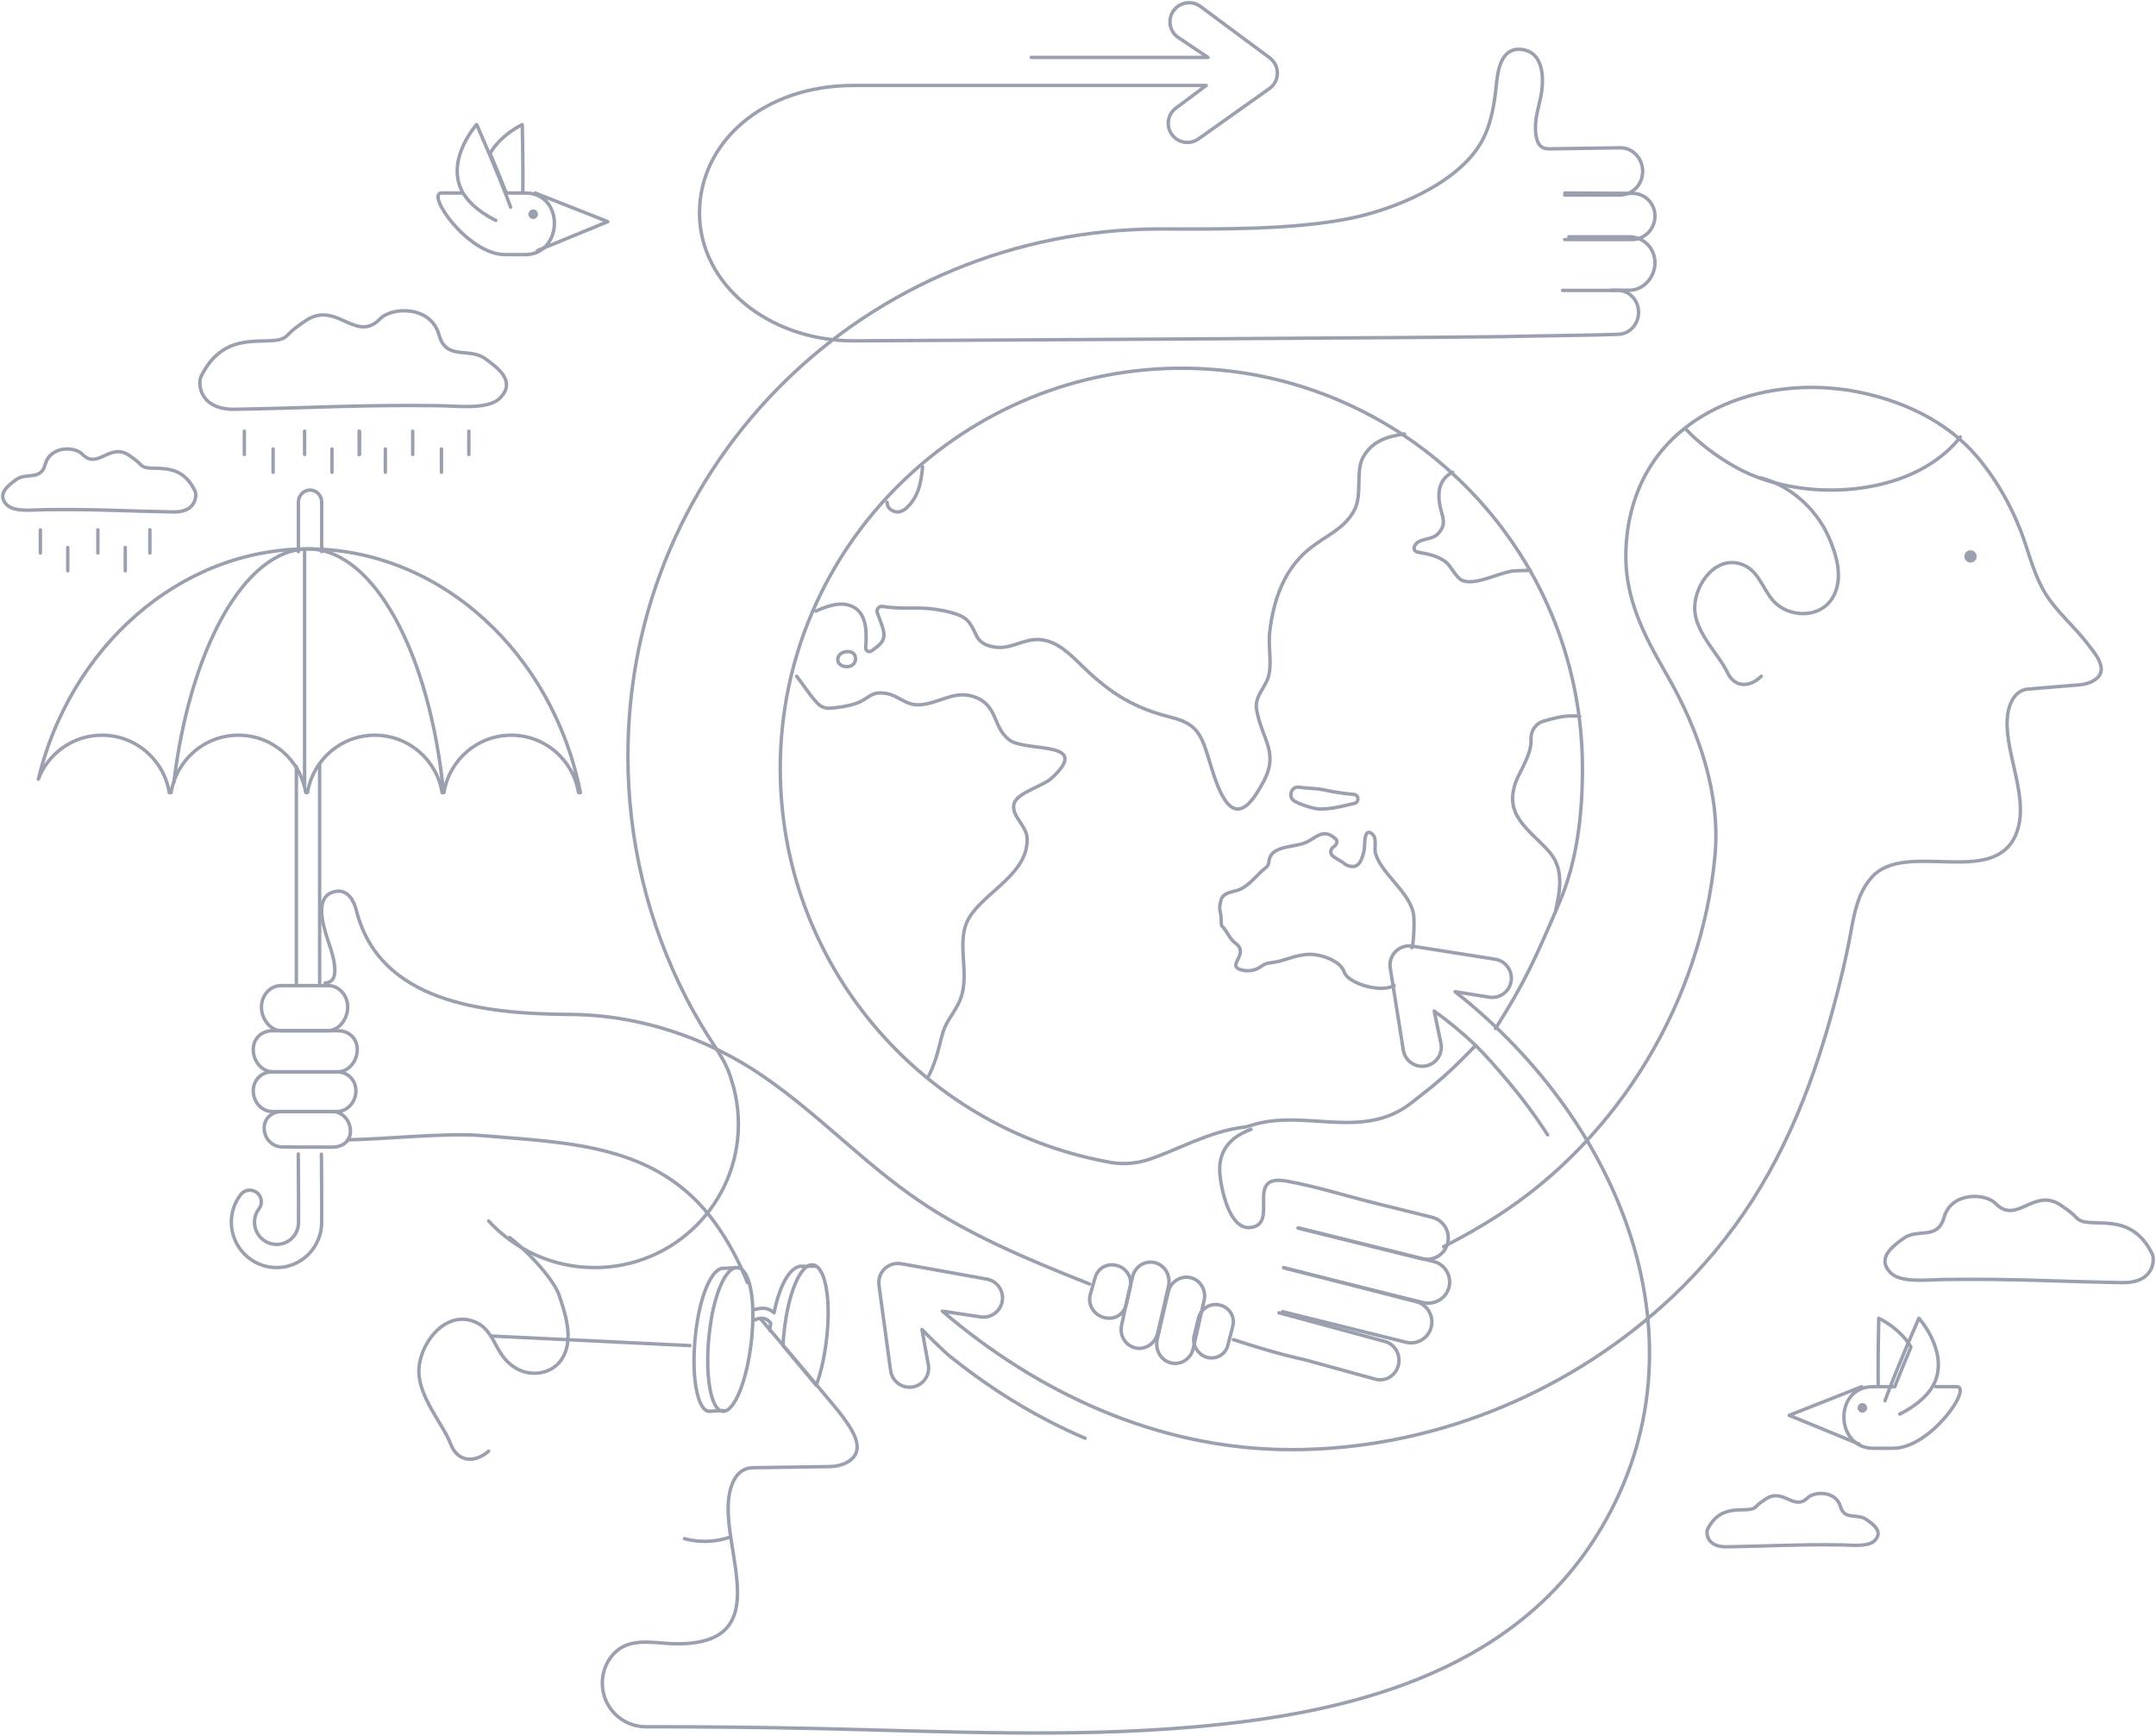 <?xml version="1.0" encoding="UTF-8"?>
<svg width="1575px" height="1268px" viewBox="0 0 1575 1268" version="1.1" xmlns="http://www.w3.org/2000/svg" xmlns:xlink="http://www.w3.org/1999/xlink">
    <!-- Generator: Sketch 64 (93537) - https://sketch.com -->
    <title>Group 153</title>
    <desc>Created with Sketch.</desc>
    <g id="Symbols" stroke="none" stroke-width="1" fill="none" fill-rule="evenodd" opacity="0.7">
        <g id="Group-153" transform="translate(2, 2)">
            <g>
                <path d="M1141.016,140.463 L1181.519,140.463 C1190.827,140.324 1198.04,132.595 1198,123.094 C1197.961,113.595 1190.669,105.933 1181.733,105.976 C1178.522,106.022 1143.88,106.534 1129.772,106.732 C1128.734,106.748 1127.833,106.626 1126.824,106.424 C1120.701,105.194 1119.499,97.072 1119.702,89.797 C1119.899,82.774 1121.959,76.407 1123.395,69.613 C1126.081,56.909 1126.502,35.994 1109.355,34.107 C1095.143,32.548 1092.322,48.304 1091.259,58.665 C1089.727,73.596 1087.545,89.015 1079.903,102.222 C1062.419,132.433 1015.969,151.277 983.417,157.709 C941.625,165.966 888.52,165.355 846.065,165.261 C631.03,165.263 456.71,335.653 456.71,550.193 C456.71,580.83 460.293,611.46 467.468,641.253 C474.659,671.128 485.448,700.127 499.521,727.454 C504.213,736.57 509.51,745.593 514.967,754.364 C520.245,762.847 526.393,770.973 530.067,780.319 C531.633,784.304 532.882,788.407 533.972,792.546 C536.266,801.252 537.414,810.248 537.414,819.25 C537.414,877.103 490.407,924 432.422,924 C401.774,924 374.194,910.899 355,890.005" id="Stroke-5" stroke="#70778D" stroke-width="2.5" stroke-linecap="round" stroke-linejoin="round"></path>
                <path d="M751.333,39.927 L880.463,39.948 L858.322,25.101 C852.133,20.513 850.851,11.787 855.451,5.611 C857.55,2.796 860.518,0.994 863.7,0.318 C867.088,-0.413 870.734,0.103 873.862,2.001 C874.243,2.22 874.617,2.477 874.986,2.746 L892.734,15.908 L900.427,21.616 L914.957,32.399 L921.644,37.355 L925.507,40.219 C929.096,42.88 931.188,47.071 931.142,51.539 C931.098,55.997 928.903,60.16 925.269,62.745 L923.821,63.774 L923.113,64.279 L918.108,67.83 L873.479,99.482 C871.794,100.681 869.948,101.449 868.043,101.806 C862.828,102.805 857.286,100.79 854.011,96.195 C852.316,93.823 851.48,91.113 851.428,88.405 C851.365,85.216 852.404,82.041 854.433,79.487 C855.24,78.479 856.187,77.561 857.294,76.772 L879.183,60.427 L621.76,60.427 C555.061,60.427 509,102.192 509,153.713 C509,205.235 558.911,247 621.76,247 C621.76,247 1102.762,244.486 1105.644,243.701 C1124.372,243.292 1170.899,242.75 1179.993,242.222 C1188.339,242.157 1195.052,234.932 1195,226.075 C1194.948,217.216 1188.135,210.086 1179.8,210.149 L1139.454,210.149" id="Stroke-25" stroke="#70778D" stroke-width="2.5" stroke-linecap="round" stroke-linejoin="round"></path>
                <path d="M1141,173 L1190.738,173 C1200.098,172.688 1207.218,164.581 1206.995,155.431 C1206.783,146.279 1199.302,139.041 1190.309,139.262 L1141.117,139" id="Stroke-1" stroke="#70778D" stroke-width="2.5" stroke-linecap="round" stroke-linejoin="round"></path>
                <path d="M1175.501,210 L1188.89,210 C1199.165,209.712 1207.272,199.837 1206.993,189.401 C1206.711,178.963 1198.161,170.721 1187.883,171.007 L1144,171.007" id="Stroke-3" stroke="#70778D" stroke-width="2.5" stroke-linecap="round" stroke-linejoin="round"></path>
                <path d="M936,924.271 L1037.964,949.685 C1046.733,951.392 1054.958,945.993 1056.683,937.629 C1058.399,929.249 1052.977,921.059 1044.56,919.353 L946.481,895" id="Stroke-7" stroke="#70778D" stroke-width="2.5" stroke-linecap="round" stroke-linejoin="round"></path>
                <path d="M935,956.193 L1025.738,978.688 C1033.976,980.381 1042.03,975.016 1043.697,966.741 C1045.359,958.469 1040.025,950.397 1031.751,948.721 L935.639,924" id="Stroke-9" stroke="#70778D" stroke-width="2.5" stroke-linecap="round" stroke-linejoin="round"></path>
                <path d="M932.251,957 L1009.205,977.859 C1016.632,979.569 1021.333,987.18 1019.663,994.859 C1017.995,1002.538 1010.632,1007.366 1003.191,1005.656 L952.489,991.688 C930.416,986.62 919.74,983.23 899,976.646" id="Stroke-11" stroke="#70778D" stroke-width="2.5" stroke-linecap="round" stroke-linejoin="round"></path>
                <path d="M911.909,823 C896.351,828.795 887.68,838.964 889.164,855.906 C890.089,866.512 896.085,896.126 911.065,894.774 C933.467,892.765 906.476,855.346 937.515,860.774 C959.011,864.541 980.39,871.419 1001.56,876.673 C1015.652,880.17 1029.745,883.686 1043.838,887.182 C1052.224,889.075 1057.505,897.44 1055.617,905.843 C1053.709,914.247 1045.378,919.521 1036.647,917.608 L946.229,895.122" id="Stroke-13" stroke="#70778D" stroke-width="2.5" stroke-linecap="round" stroke-linejoin="round"></path>
                <path d="M1075.324,762.424 L1066.289,771.574 C1057.061,780.915 1047.265,789.567 1036.973,797.425 C1036.973,797.425 1029.379,803.426 1029.359,803.445 C992.973,832.236 950.114,806.944 910.465,820.605 C909.399,820.973 908.294,821.227 907.174,821.357 C881.178,824.329 857.916,838.367 836.5,845.241 C826.592,848.432 815.99,848.855 805.85,846.509 C670.396,820.775 568,701.989 568,559.316 L568,558.393 C568.52,396.448 702.761,264.834 865.067,267.027 C1025.005,269.2 1154,399.237 1154,559.336 C1154,593.032 1150.141,626.922 1137.23,657.174 C1119.058,699.754 1111.093,716.972 1090.461,749.346" id="Stroke-15" stroke="#70778D" stroke-width="2.5" stroke-linecap="round" stroke-linejoin="round"></path>
                <path d="M354.973,1058.094 C344.796,1066.995 332.288,1066.336 327.133,1052.678 C321.471,1037.675 302.275,1017.213 304.125,996.92 C306.014,976.227 326.099,953.487 347.102,964.702 C355.296,969.076 358.535,977.887 363.044,985.41 C367.665,993.122 374.668,999.141 383.69,1000.751 C393.044,1002.42 402.865,999.162 408.256,991.073 C417.41,977.341 411.346,958.696 406.48,944.238 C402.995,933.885 385.973,914.059 370.273,902" id="Stroke-17" stroke="#70778D" stroke-width="2.5" stroke-linecap="round" stroke-linejoin="round"></path>
                <path d="M1284.647,491.988 C1276.194,500.373 1265.105,500.548 1259.719,488.936 C1253.806,476.178 1235.604,459.47 1236.007,441.644 C1236.417,423.464 1252.783,402.403 1272.022,410.929 C1283.046,415.815 1285.938,428.691 1293.532,437.045 C1302.472,446.879 1319.169,449.486 1330.246,441.671 C1333.003,439.727 1335.293,437.186 1336.974,434.278 C1344.959,420.476 1339.606,402.924 1333.521,389.475 C1324.521,369.59 1305.431,352.298 1283.833,347" id="Stroke-19" stroke="#70778D" stroke-width="2.5" stroke-linecap="round" stroke-linejoin="round"></path>
                <path d="M1229,311 C1239.727,322.227 1252.422,331.887 1267.245,339.977 C1308.516,362.501 1374.215,362.192 1413.5,333.213 C1420.457,328.081 1425.894,322.725 1430,317.22" id="Stroke-21" stroke="#70778D" stroke-width="2.5" stroke-linecap="round" stroke-linejoin="round"></path>
                <path d="M1052.56,908.715 C1066.085,901.889 1079.276,894.389 1092.018,886.188 C1180.935,828.97 1240.832,728.829 1250.787,623.696 C1255.1,578.138 1239.363,531.922 1215.085,489.954 C1206.727,475.504 1199.089,461.517 1193.687,446.877 C1188.552,432.926 1185.443,418.39 1185.697,402.278 C1185.722,400.694 1185.776,399.088 1185.864,397.464 C1190.882,307.358 1272.973,274.036 1341.505,282.187 L1347.889,282.947 L1351.965,283.687 C1385.718,289.826 1419.566,304.79 1442.401,331.79 C1458.161,350.427 1470.221,372.797 1477.803,395.991 C1482.57,410.568 1486.747,424.862 1496.057,437.279 C1504.399,448.407 1515.404,458.155 1523.509,468.939 C1528.582,475.687 1540.54,488.751 1526.145,495.886 C1523.274,497.309 1520.113,498.045 1516.924,498.309 L1479.727,501.378 C1468.835,502.096 1464.695,514.253 1464.26,524.101 C1463.106,550.287 1481.343,582.906 1470.48,608.02 C1453.996,646.131 1390.703,612.057 1365.958,638.207 C1355.165,649.613 1352.46,665.726 1349.759,680.6 C1346.501,698.518 1342.107,716.27 1337.378,733.849 C1333.171,749.488 1328.48,764.998 1323.174,780.3 C1313.096,809.361 1300.562,837.612 1284.821,864.055 C1268.66,891.2 1249.148,916.269 1226.728,938.507 C1222.244,942.957 1217.651,947.293 1212.953,951.515 C1138.796,1018.186 1041.298,1057 941.466,1057 C842.617,1057 755.044,1014.438 686.386,955.822 L713.963,959.955 C715.302,960.192 716.622,960.225 717.907,960.094 C721.155,959.751 724.154,958.262 726.392,955.978 C728.292,954.036 729.647,951.538 730.159,948.658 C731.155,943.086 728.721,937.705 724.36,934.676 C722.771,933.564 720.93,932.781 718.894,932.421 L665.028,922.733 L658.987,921.646 L658.129,921.493 L656.38,921.183 C650.584,920.15 644.573,922.841 641.607,928.353 C640.144,931.067 639.737,934.235 640.156,937.293 L640.747,941.613 L641.878,949.882 L644.325,967.85 L645.62,977.364 L648.615,999.306 C648.683,999.762 648.76,1000.208 648.867,1000.634 C649.699,1004.204 651.878,1007.177 654.772,1009.088 C657.483,1010.888 660.848,1011.746 664.33,1011.268 C671.966,1010.221 677.316,1003.173 676.27,995.521 C676.27,995.521 671.702,970.366 671.495,969.213 C676.824,974.682 682.286,980.032 687.869,985.259 C689.389,986.682 690.965,988.045 692.588,989.342 C715.075,1007.304 739.072,1023.215 764.662,1036.412 C773.185,1040.808 781.862,1044.9 790.685,1048.652" id="Stroke-23" stroke="#70778D" stroke-width="2.5" stroke-linecap="round" stroke-linejoin="round"></path>
                <path d="M203.56,751 C195.335,750.874 188.965,742.315 189,733.638 C189.035,724.96 195.477,717.962 203.371,718 L237.632,718 C245.525,717.964 251.965,724.96 252,733.638 C252.033,742.315 245.663,750.874 237.438,751 L203.56,751 Z" id="Stroke-27" stroke="#70778D" stroke-width="2.5" stroke-linecap="round" stroke-linejoin="round"></path>
                <path d="M204.209,835.84 C197.022,835.931 191.115,829.886 191.002,822.326 C190.888,814.767 196.666,810.092 203.843,810.001 L240.793,810.001 C247.979,809.911 253.885,816.481 253.998,824.038 C254.113,831.597 248.334,835.907 241.157,836 C241.157,836 208.698,836.007 204.209,835.84 Z" id="Stroke-29" stroke="#70778D" stroke-width="2.5" stroke-linecap="round" stroke-linejoin="round"></path>
                <path d="M1259.427,1127.995 C1244.505,1128.255 1244.258,1117.514 1245.425,1115.168 C1255.796,1094.276 1274.893,1104.478 1280.509,1098.882 C1283.41,1096.001 1284.271,1095.576 1287.645,1093.261 C1300.53,1084.321 1308.421,1102.237 1318.459,1092.228 C1323.338,1087.359 1339.153,1086.932 1342.47,1098.501 C1345.436,1108.944 1354.689,1103.271 1361.412,1108.022 C1366.895,1111.877 1373.621,1116.903 1367.689,1123.248 C1362.929,1128.339 1350.725,1126.667 1341.831,1126.567 C1307.954,1126.21 1293.21,1127.407 1259.427,1127.995 Z" id="Stroke-31" stroke="#70778D" stroke-width="2.5" stroke-linecap="round" stroke-linejoin="round"></path>
                <path d="M1548.378,934.992 C1571.774,935.413 1572.164,918.062 1570.333,914.272 C1554.074,880.524 1524.128,897.003 1515.324,887.962 C1510.772,883.311 1509.423,882.623 1504.133,878.883 C1483.93,864.443 1471.556,893.386 1455.815,877.215 C1448.165,869.35 1423.368,868.66 1418.165,887.349 C1413.518,904.218 1399.006,895.056 1388.467,902.729 C1379.871,908.958 1369.32,917.076 1378.626,927.324 C1386.087,935.55 1405.222,932.848 1419.167,932.684 C1472.287,932.111 1495.406,934.043 1548.378,934.992 Z" id="Stroke-33" stroke="#70778D" stroke-width="2.5" stroke-linecap="round" stroke-linejoin="round"></path>
                <path d="M1441.625,402.705 C1442.617,404.983 1441.574,407.634 1439.296,408.625 C1437.018,409.617 1434.366,408.572 1433.374,406.294 C1432.383,404.015 1433.429,401.365 1435.705,400.375 C1437.984,399.383 1440.634,400.426 1441.625,402.705" id="Fill-35" fill="#70778D"></path>
                <path d="M794,936 L789.277,934.122 C749.049,918.128 705.728,899.94 669.604,875.369 C629.065,847.793 597.01,812.919 556.144,784.662 C514.394,755.797 463.991,739.076 413.184,739.076 C349.718,738.528 274.932,729.79 258.251,662.786 C256.695,656.54 252.401,648.168 244.245,649.067 C226.684,651.006 234.114,674.272 237.371,684.323 C239.448,690.738 249.035,715.581 235.582,716.074" id="Stroke-37" stroke="#70778D" stroke-width="2.5" stroke-linecap="round" stroke-linejoin="round"></path>
                <path d="M232.813,841.173 L233,872.761 L233,890.841 C233,909.123 218.248,924 200.113,924 C181.854,924 167,909.123 167,890.841 C167,883.528 169.333,876.593 173.743,870.783 C176.57,867.061 181.872,866.336 185.589,869.167 C189.306,871.998 190.03,877.31 187.204,881.031 C185.047,883.871 183.908,887.263 183.908,890.841 C183.908,899.788 191.178,907.068 200.113,907.068 C209.072,907.068 216.094,899.939 216.094,890.841 L216.094,872.811 L215.903,841" id="Stroke-39" stroke="#70778D" stroke-width="2.5" stroke-linecap="round" stroke-linejoin="round"></path>
                <path d="M216,401 L216,364.837 C216,359.954 219.825,356 224.5,356 C229.197,356 233,359.954 233,364.837 L233,400.956" id="Stroke-41" stroke="#70778D" stroke-width="2.5" stroke-linecap="round" stroke-linejoin="round"></path>
                <line x1="231.5" y1="716" x2="231.5" y2="556" id="Stroke-43" stroke="#70778D" stroke-width="2.5" stroke-linecap="round" stroke-linejoin="round"></line>
                <line x1="214.5" y1="718" x2="214.5" y2="558" id="Stroke-45" stroke="#70778D" stroke-width="2.5" stroke-linecap="round" stroke-linejoin="round"></line>
                <path d="M72.514,535.082 C97.269,535.082 117.797,553.226 121.67,577 L123.005,577 C126.879,553.226 147.407,535.082 172.163,535.082 C196.918,535.082 217.446,553.226 221.319,577 L222.654,577 C226.528,553.226 247.056,535.082 271.812,535.082 C296.565,535.082 317.093,553.226 320.968,577 L322.303,577 C326.177,553.226 346.705,535.082 371.461,535.082 C396.214,535.082 416.742,553.226 420.617,577 L422,577 C402.262,476.487 320.638,399 222.925,399 C128.417,399 48.967,471.633 26,567.2 C33.184,548.418 51.293,535.082 72.514,535.082 Z" id="Stroke-47" stroke="#70778D" stroke-width="2.5" stroke-linecap="round" stroke-linejoin="round"></path>
                <path d="M321.312,577 L322,577 C312.182,476.487 271.575,399 222.966,399 C175.95,399 136.425,474.119 125,569.687" id="Stroke-49" stroke="#70778D" stroke-width="2.5" stroke-linecap="round" stroke-linejoin="round"></path>
                <path d="M124.728,371.995 C141.557,372.301 141.837,359.632 140.52,356.865 C128.825,332.225 107.283,344.257 100.949,337.656 C97.674,334.259 96.704,333.757 92.898,331.026 C78.362,320.483 69.461,341.614 58.138,329.808 C52.635,324.065 34.795,323.561 31.055,337.208 C27.709,349.526 17.271,342.834 9.688,348.436 C3.503,352.985 -4.086,358.911 2.608,366.394 C7.976,372.4 21.742,370.428 31.774,370.309 C69.987,369.891 86.618,371.3 124.728,371.995 Z" id="Stroke-51" stroke="#70778D" stroke-width="2.5" stroke-linecap="round" stroke-linejoin="round"></path>
                <line x1="47.5" y1="398" x2="47.5" y2="415" id="Stroke-53" stroke="#70778D" stroke-width="2.5" stroke-linecap="round" stroke-linejoin="round"></line>
                <line x1="89.5" y1="398" x2="89.5" y2="415" id="Stroke-55" stroke="#70778D" stroke-width="2.5" stroke-linecap="round" stroke-linejoin="round"></line>
                <line x1="27.5" y1="385" x2="27.5" y2="402" id="Stroke-57" stroke="#70778D" stroke-width="2.5" stroke-linecap="round" stroke-linejoin="round"></line>
                <line x1="69.5" y1="385" x2="69.5" y2="402" id="Stroke-59" stroke="#70778D" stroke-width="2.5" stroke-linecap="round" stroke-linejoin="round"></line>
                <line x1="107.5" y1="385" x2="107.5" y2="402" id="Stroke-61" stroke="#70778D" stroke-width="2.5" stroke-linecap="round" stroke-linejoin="round"></line>
                <path d="M169.854,296.991 C143.115,297.471 142.672,277.643 144.761,273.31 C163.346,234.743 197.567,253.576 207.63,243.243 C212.831,237.928 214.373,237.141 220.418,232.866 C243.511,216.364 257.651,249.439 275.639,230.96 C284.382,221.971 312.722,221.182 318.667,242.544 C323.98,261.822 340.564,251.349 352.609,260.118 C362.433,267.239 374.491,276.514 363.857,288.228 C355.328,297.627 333.459,294.541 317.522,294.354 C256.815,293.699 230.393,295.907 169.854,296.991 Z" id="Stroke-63" stroke="#70778D" stroke-width="2.5" stroke-linecap="round" stroke-linejoin="round"></path>
                <line x1="197.5" y1="326" x2="197.5" y2="343" id="Stroke-65" stroke="#70778D" stroke-width="2.5" stroke-linecap="round" stroke-linejoin="round"></line>
                <line x1="240.5" y1="326" x2="240.5" y2="343" id="Stroke-67" stroke="#70778D" stroke-width="2.5" stroke-linecap="round" stroke-linejoin="round"></line>
                <line x1="176.5" y1="313" x2="176.5" y2="330" id="Stroke-69" stroke="#70778D" stroke-width="2.5" stroke-linecap="round" stroke-linejoin="round"></line>
                <line x1="220.5" y1="313" x2="220.5" y2="330" id="Stroke-71" stroke="#70778D" stroke-width="2.5" stroke-linecap="round" stroke-linejoin="round"></line>
                <line x1="260.5" y1="313" x2="260.5" y2="330" id="Stroke-73" stroke="#70778D" stroke-width="2.5" stroke-linecap="round" stroke-linejoin="round"></line>
                <line x1="279.5" y1="326" x2="279.5" y2="343" id="Stroke-75" stroke="#70778D" stroke-width="2.5" stroke-linecap="round" stroke-linejoin="round"></line>
                <line x1="320.5" y1="326" x2="320.5" y2="343" id="Stroke-77" stroke="#70778D" stroke-width="2.5" stroke-linecap="round" stroke-linejoin="round"></line>
                <line x1="260.5" y1="313" x2="260.5" y2="330" id="Stroke-79" stroke="#70778D" stroke-width="2.5" stroke-linecap="round" stroke-linejoin="round"></line>
                <line x1="299.5" y1="313" x2="299.5" y2="330" id="Stroke-81" stroke="#70778D" stroke-width="2.5" stroke-linecap="round" stroke-linejoin="round"></line>
                <line x1="340.5" y1="313" x2="340.5" y2="330" id="Stroke-83" stroke="#70778D" stroke-width="2.5" stroke-linecap="round" stroke-linejoin="round"></line>
                <line x1="220.5" y1="401" x2="220.5" y2="572" id="Stroke-85" stroke="#70778D" stroke-width="2.5" stroke-linecap="round" stroke-linejoin="round"></line>
                <path d="M548,962.977 C549.723,961.972 551.267,961.41 552.632,961.158 C557.302,960.302 559.971,963.131 561,964.567 C560.867,965.607 560.714,966.631 560.6,967.71 C560.523,968.474 560.428,969.237 560.352,970" id="Stroke-87" stroke="#70778D" stroke-width="2.5" stroke-linecap="round" stroke-linejoin="round"></path>
                <path d="M548,955.05 C549.901,954.375 552.288,953.849 555.24,953.758 C558.76,953.662 561.571,955.35 563.472,957 C567.921,934.74 576.294,922.231 584.182,923.038 L591.726,923 L593,923" id="Stroke-89" stroke="#70778D" stroke-width="2.5" stroke-linecap="round" stroke-linejoin="round"></path>
                <path d="M602.016,974.61 C600.554,988.345 597.723,1000.726 594.274,1010 C586.964,1001.165 578.36,990.883 570,980.886 C570.15,977.719 570.412,974.478 570.769,971.157 C573.955,941.321 583.177,921.078 591.8,922.032 C600.422,922.969 605.183,944.755 602.016,974.61 Z" id="Stroke-91" stroke="#70778D" stroke-width="2.5" stroke-linecap="round" stroke-linejoin="round"></path>
                <path d="M526.255,1028.392 L515.835,1029 C507.259,1028.05 502.86,1003.177 506.029,973.459 C509.179,943.741 518.351,923.561 526.945,924.53 L538,924 L538,924.093" id="Stroke-93" stroke="#70778D" stroke-width="2.5" stroke-linecap="round" stroke-linejoin="round"></path>
                <path d="M516.02,973.187 C512.872,1003.047 517.253,1028.021 525.81,1028.972 C534.373,1029.932 543.867,1006.488 547.02,976.634 C550.168,946.775 545.452,924.976 536.894,924.033 C528.33,923.073 519.177,943.332 516.02,973.187 Z" id="Stroke-95" stroke="#70778D" stroke-width="2.5" stroke-linecap="round" stroke-linejoin="round"></path>
                <line x1="502" y1="981" x2="357" y2="974" id="Stroke-97" stroke="#70778D" stroke-width="2.5" stroke-linecap="round" stroke-linejoin="round"></line>
                <path d="M390.723,181 C390.975,180.901 391.246,180.803 391.479,180.684 L442,159.921 L392.679,140.461 C392.66,140.421 392.64,140.421 392.621,140.421 L389,139" id="Stroke-99" stroke="#70778D" stroke-width="2.5" stroke-linecap="round" stroke-linejoin="round"></path>
                <path d="M379.928,139 L367.823,139 C365.387,132.733 361.603,123.295 356,110.055 C363.963,96.26 379.516,89 379.516,89 C380.059,112.558 380.059,128.721 379.928,139 Z" id="Stroke-101" stroke="#70778D" stroke-width="2.5" stroke-linecap="round" stroke-linejoin="round"></path>
                <path d="M379.576,139 L381.636,139 C410.82,139 409.414,184 381.636,184 L366.948,184 C339.708,184 308.657,139 320.65,139 L335.819,139" id="Stroke-103" stroke="#70778D" stroke-width="2.5" stroke-linecap="round" stroke-linejoin="round"></path>
                <path d="M360.221,159 C360.221,159 344.108,151.767 336.468,139.306 C335.617,137.917 334.879,136.47 334.274,134.966 C325.197,112.185 346.226,89 346.226,89 C349.668,96.889 352.694,103.891 355.304,110.083 C360.958,123.45 364.778,132.979 367.237,139.306 C369.96,146.308 371,149.375 371,149.375" id="Stroke-105" stroke="#70778D" stroke-width="2.5" stroke-linecap="round" stroke-linejoin="round"></path>
                <path d="M384,154.504 C384,156.418 385.582,158 387.496,158 C389.437,158 391,156.418 391,154.504 C391,152.549 389.437,151 387.496,151 C385.582,151 384,152.549 384,154.504" id="Fill-107" fill="#70778D"></path>
                <path d="M1358,1011 L1354.379,1012.423 C1354.36,1012.423 1354.34,1012.423 1354.321,1012.461 L1305,1031.923 L1355.521,1052.684 C1355.754,1052.805 1356.025,1052.901 1356.277,1053" id="Stroke-109" stroke="#70778D" stroke-width="2.5" stroke-linecap="round" stroke-linejoin="round"></path>
                <path d="M1370.071,1011 L1382.175,1011 C1384.613,1004.733 1388.396,995.295 1394,982.055 C1386.037,968.26 1370.485,961 1370.485,961 C1369.942,984.558 1369.942,1000.721 1370.071,1011 Z" id="Stroke-111" stroke="#70778D" stroke-width="2.5" stroke-linecap="round" stroke-linejoin="round"></path>
                <path d="M1412.181,1011 L1427.35,1011 C1439.343,1011 1408.29,1056 1381.052,1056 L1366.364,1056 C1338.586,1056 1337.18,1011 1366.364,1011 L1368.424,1011" id="Stroke-113" stroke="#70778D" stroke-width="2.5" stroke-linecap="round" stroke-linejoin="round"></path>
                <path d="M1375,1021.375 C1375,1021.375 1376.04,1018.308 1378.761,1011.306 C1381.222,1004.979 1385.042,995.452 1390.696,982.083 C1393.306,975.891 1396.33,968.889 1399.774,961 C1399.774,961 1420.803,984.187 1411.726,1006.966 C1411.121,1008.472 1410.383,1009.919 1409.532,1011.306 C1401.892,1023.767 1385.778,1031 1385.778,1031" id="Stroke-115" stroke="#70778D" stroke-width="2.5" stroke-linecap="round" stroke-linejoin="round"></path>
                <path d="M1362,1026.504 C1362,1028.418 1360.416,1030 1358.502,1030 C1356.563,1030 1355,1028.418 1355,1026.504 C1355,1024.547 1356.563,1023 1358.502,1023 C1360.416,1023 1362,1024.547 1362,1026.504" id="Fill-117" fill="#70778D"></path>
                <path d="M531,1121 C530.154,1121.29 529.292,1121.56 528.414,1121.813 C518.2,1124.752 507.535,1124.63 498,1122.04" id="Stroke-119" stroke="#70778D" stroke-width="2.5" stroke-linecap="round" stroke-linejoin="round"></path>
                <path d="M544,935 C537.826,919.245 529.723,904.181 519.858,890.67 C478.009,833.36 413.227,832.992 350.112,827.57 C323.956,825.322 276.735,830.438 252,830.641" id="Stroke-121" stroke="#70778D" stroke-width="2.5" stroke-linecap="round" stroke-linejoin="round"></path>
                <path d="M553.287,961.064 C558.152,966.773 563.508,973.056 568.96,979.466 C577.549,989.591 586.387,1000.002 593.898,1008.949 C603.741,1020.618 611.308,1029.756 613.217,1032.422 C619.11,1040.65 633.073,1058.136 615.913,1066.714 C612.348,1068.489 608.381,1069.3 604.414,1069.36 L548.026,1070.21 C535.918,1070.29 531.442,1082.789 530.308,1092.845 C525.759,1133.079 565.12,1199.931 491.056,1198.83 C478.014,1198.639 462.058,1194.551 450.455,1202.563 C447.154,1204.844 444.59,1207.752 442.695,1211.052 L443.762,1209.255 C440.132,1214.436 438,1220.752 438,1227.566 C438,1245.171 452.226,1259.442 469.777,1259.442 L472.381,1259.442 C514.33,1259.442 556.286,1259.877 598.226,1260.814 C688.709,1262.835 779.295,1267.415 869.65,1259.622 C980.249,1250.086 1099.645,1221.845 1163.613,1121.053 C1249.08,986.386 1186.639,821.518 1060.967,722.452 L1085.978,726.455 C1087.323,726.664 1088.646,726.668 1089.928,726.506 C1093.172,726.086 1096.139,724.529 1098.325,722.188 C1100.184,720.2 1101.484,717.665 1101.929,714.769 C1102.803,709.163 1100.244,703.831 1095.81,700.894 C1094.194,699.814 1092.334,699.076 1090.289,698.759 L1038.24,690.52 L1032.169,689.571 L1031.307,689.436 L1029.548,689.165 C1025.136,688.481 1020.651,689.942 1017.498,693.12 C1014.336,696.306 1012.901,700.79 1013.606,705.22 L1014.368,709.992 L1015.686,718.247 L1018.546,736.194 L1020.057,745.695 L1023.152,765.156 C1023.229,765.61 1023.316,766.058 1023.435,766.479 C1024.346,770.04 1026.596,772.968 1029.537,774.813 C1032.289,776.558 1035.676,777.34 1039.153,776.782 C1046.769,775.559 1051.962,768.376 1050.741,760.733 L1045.756,736.899 C1045.756,736.899 1045.733,736.781 1045.695,736.604 C1055.765,743.833 1065.406,751.708 1074.406,760.241 C1083.604,768.958 1091.812,778.646 1099.964,788.339 C1103.793,792.89 1107.55,797.506 1111.159,802.237 C1117.291,810.27 1123.111,818.544 1128.589,827.043" id="Stroke-123" stroke="#70778D" stroke-width="2.5" stroke-linecap="round" stroke-linejoin="round"></path>
                <path d="M580,492 C584.965,498.419 589.831,506.186 595.236,511.849 C597.61,514.337 601.002,515.611 604.442,515.366 C610.28,514.951 617.344,513.963 623.536,511.799 C633.365,508.374 633.733,502.563 645.594,504.622 C654.475,506.181 659.39,513.127 669.161,512.876 C683.209,512.511 694.528,502.025 709.156,506.854 C727.325,512.838 722.662,528.654 735.2,538.448 C747.255,547.856 797.04,538.371 765.927,566.732 C760.102,572.042 741.063,577.199 738.876,584.876 C736.245,594.111 748.009,600.769 748.338,610.486 C749.189,636.213 717.979,649.179 706.312,667.92 C694.76,686.489 708.614,710.731 698.088,731.28 C692.903,741.439 688.588,744.325 685.743,756.024 C683.634,764.701 681.545,773.052 677.752,781.268 C677.327,782.172 676.901,783.076 676.456,784" id="Stroke-125" stroke="#70778D" stroke-width="2.5" stroke-linecap="round" stroke-linejoin="round"></path>
                <path d="M617.438,474.002 C608.56,473.859 607.071,484.268 616.024,484.971 C624.737,485.656 625.379,473.825 617.438,474.002 Z" id="Stroke-127" stroke="#70778D" stroke-width="2.5" stroke-linecap="round" stroke-linejoin="round"></path>
                <path d="M1029.359,690.326 C1029.738,689.44 1030.006,688.44 1030.138,687.304 C1030.882,681.199 1031.206,674.305 1030.863,668.083 C1029.93,651.099 1007.704,637.501 1002.847,621.596 C1001.59,617.473 1004.313,610.561 1000.428,607.23 C993.99,601.681 995.152,616.568 994.579,618.975 C992.962,625.891 990.886,633.613 982.258,630.185 C980.735,629.586 980.03,628.874 978.754,627.893 C976.962,626.543 971.648,624.08 970.716,622.307 C969.819,620.573 969.972,619.726 970.772,618.187 C971.4,616.972 972.581,616.645 973.381,615.663 C975.057,613.566 974.962,612.083 973.821,610.983 C964.165,601.934 959.192,610.983 950.433,614.047 C941.527,617.132 925.631,616.04 924.965,627.697 C924.869,629.397 923.915,630.919 922.578,631.957 C916.609,636.592 912.442,642.924 905.123,647.094 C901.599,649.116 897.028,649.056 893.409,651.213 C890.227,653.121 889.943,655.22 889.274,658.591 C888.686,661.614 889.143,662.864 889.714,665.733 C890.132,667.815 890,669.741 890.151,671.915 C890.379,675.172 890.324,673.841 892.036,676 C895.028,679.832 896.457,684.028 900.875,687.304 C903.54,689.266 904.837,691.887 903.694,695.545 C902.188,700.38 897.293,704.54 905.084,706.599 C909.446,707.735 914.186,707.176 917.979,704.81 C921.845,702.402 922.073,701.825 926.795,701.266 C937.041,700.053 943.155,695.583 954.318,695.181 C962.565,694.911 977.383,699.725 980.011,708.18 C982.563,716.324 1007.111,723.854 1016.482,717.809" id="Stroke-129" stroke="#70778D" stroke-width="2.5" stroke-linecap="round" stroke-linejoin="round"></path>
                <path d="M646,364.898 C646.099,367.141 646.83,369.184 649.359,370.726 C656.372,375.032 662.536,367.461 665.777,362.274 C670.281,355.063 671.091,346.932 672,339" id="Stroke-131" stroke="#70778D" stroke-width="2.5" stroke-linecap="round" stroke-linejoin="round"></path>
                <path d="M594,444.414 C601.808,440.888 610.001,438.273 616.637,439.707 C631.253,442.864 631.369,458.363 630.388,471.014 C630.196,473.378 632.85,474.85 634.734,473.455 C638.754,470.452 643.081,467.972 643.735,462.742 C644.197,459.022 641.312,452.028 638.927,445.887 C637.908,443.271 640.12,440.501 642.851,441.005 C651.678,442.671 666.43,442.128 669.853,442.206 C677.411,442.322 685.239,443.407 692.547,445.364 C704.125,448.483 706.395,451.757 711.087,461.909 C714.068,468.34 720.05,470.355 726.646,470.898 C737.417,471.789 746.379,464.466 757.418,465.241 C770.593,466.151 780.036,476.322 789.402,485.331 C810.058,505.227 826.809,515.321 853.792,522.082 C873.91,527.139 876.064,536.186 882.237,556.393 C888.276,576.153 898.027,604.884 915.606,578.188 C916.933,576.173 918.354,573.751 919.873,571.097 C933.377,547.675 919.933,539.247 915.99,516.425 C914.221,506.235 922.952,500.094 924.953,491.007 C927.162,480.972 924.318,470.162 925.566,459.526 C928.222,436.742 935.817,414.327 953.994,399.371 C966.687,388.91 979.785,384.899 987.362,370.679 C993.382,359.404 988.093,342.239 993.747,332.087 C1000.767,319.572 1012.266,316.782 1024,315" id="Stroke-133" stroke="#70778D" stroke-width="2.5" stroke-linecap="round" stroke-linejoin="round"></path>
                <path d="M943.744,583.29 C938.638,580.44 941.212,572.209 946.923,573.062 C953.176,573.993 959.785,573.852 965.488,575.073 C972.294,576.531 979.3,577.76 987.114,578.35 C988.726,578.47 990.017,579.877 990,581.597 L990,581.655 C989.978,583.187 989,584.512 987.597,584.839 C978.609,586.933 965.77,590.526 957.207,588.295 C954.141,587.496 948.484,585.938 943.744,583.29 Z" id="Stroke-135" stroke="#70778D" stroke-width="2.5" stroke-linecap="round" stroke-linejoin="round"></path>
                <path d="M1059.097,343 C1051.335,346.966 1047.386,354.473 1049.974,367.629 C1051.565,375.677 1055.379,380.766 1048.306,388.079 C1043.379,393.175 1033.36,390.604 1031.12,397.722 C1030.622,399.31 1031.737,400.96 1033.357,401.276 C1040.515,402.659 1046.984,403.553 1053.347,407.91 C1058.139,411.199 1061.589,420.311 1066.514,422.169 C1076.73,425.98 1094.229,415.475 1104.866,414.991 C1108.029,414.836 1111.862,414.72 1116,414.72" id="Stroke-137" stroke="#70778D" stroke-width="2.5" stroke-linecap="round" stroke-linejoin="round"></path>
                <path d="M1152,521.241 C1150.167,521.029 1148.335,520.952 1146.539,521.029 C1139.438,520.817 1132.606,522.841 1125.584,524.846 C1119.62,526.543 1116.03,532.288 1116.436,538.476 C1117.072,548.212 1108.331,561.61 1105.784,568.107 C1096.019,593.015 1113.929,603.021 1128.805,619.138 C1140.958,632.293 1137.687,647.901 1134.48,663" id="Stroke-139" stroke="#70778D" stroke-width="2.5" stroke-linecap="round" stroke-linejoin="round"></path>
                <path d="M794.397,943.912 C792.561,951.344 797.262,958.799 804.911,960.59 C812.559,962.386 819.023,958.136 820.855,950.719 L823.605,938.721 C825.401,931.304 820.899,924.131 813.559,922.398 C806.223,920.672 799.656,924.696 797.869,931.819 L794.397,943.912" id="Stroke-141" stroke="#70778D" stroke-width="2.5" stroke-linecap="round" stroke-linejoin="round"></path>
                <path d="M894.921,980.93 C893.323,987.297 886.705,991.207 880.141,989.663 C873.574,988.114 868.702,980.703 870.309,974.075 L873.494,960.895 C875.171,954.104 881.995,949.702 889.002,951.344 C896.012,952.985 900.319,959.808 898.636,966.609 L894.921,980.93 Z" id="Stroke-143" stroke="#70778D" stroke-width="2.5" stroke-linecap="round" stroke-linejoin="round"></path>
                <path d="M877.684,947.707 C879.27,940.292 874.727,932.941 867.56,931.315 C860.401,929.691 852.961,934.509 851.389,941.952 L843.323,976.637 C841.708,984.508 846.303,991.992 853.58,993.667 C860.866,995.335 868.09,990.575 869.698,983.024 L877.684,947.707" id="Stroke-145" stroke="#70778D" stroke-width="2.5" stroke-linecap="round" stroke-linejoin="round"></path>
                <path d="M849.107,948.643 L851.677,937.362 C853.292,929.492 848.697,922.008 841.422,920.333 C834.134,918.665 826.912,923.425 825.302,930.976 L822.061,944.187 L817.316,966.29 C815.73,973.705 820.275,981.056 827.44,982.681 C834.599,984.304 842.173,979.614 843.859,971.301 L849.107,948.643 Z" id="Stroke-147" stroke="#70778D" stroke-width="2.5" stroke-linecap="round" stroke-linejoin="round"></path>
                <path d="M197.56,780.998 C189.238,781.141 182.81,772.91 183.004,764.423 C183.186,756.222 189.484,750.897 197.095,751.005 C224.186,751.009 244.724,751.005 244.724,751.005 C252.416,750.807 258.816,756.157 258.996,764.423 C259.187,772.688 253.095,780.718 245.09,780.998 C245.09,780.998 211.906,780.992 197.56,780.998 Z" id="Stroke-149" stroke="#70778D" stroke-width="2.5" stroke-linecap="round" stroke-linejoin="round"></path>
                <path d="M196.524,810 C188.853,809.776 182.798,802.6 183.005,794.529 C183.218,786.456 189.602,780.786 197.277,781.006 L243.725,781.006 C251.398,780.786 257.784,786.456 257.995,794.529 C258.204,802.6 252.149,809.776 244.478,810 L196.524,810 Z" id="Stroke-151" stroke="#70778D" stroke-width="2.5" stroke-linecap="round" stroke-linejoin="round"></path>
            </g>
        </g>
    </g>
</svg>